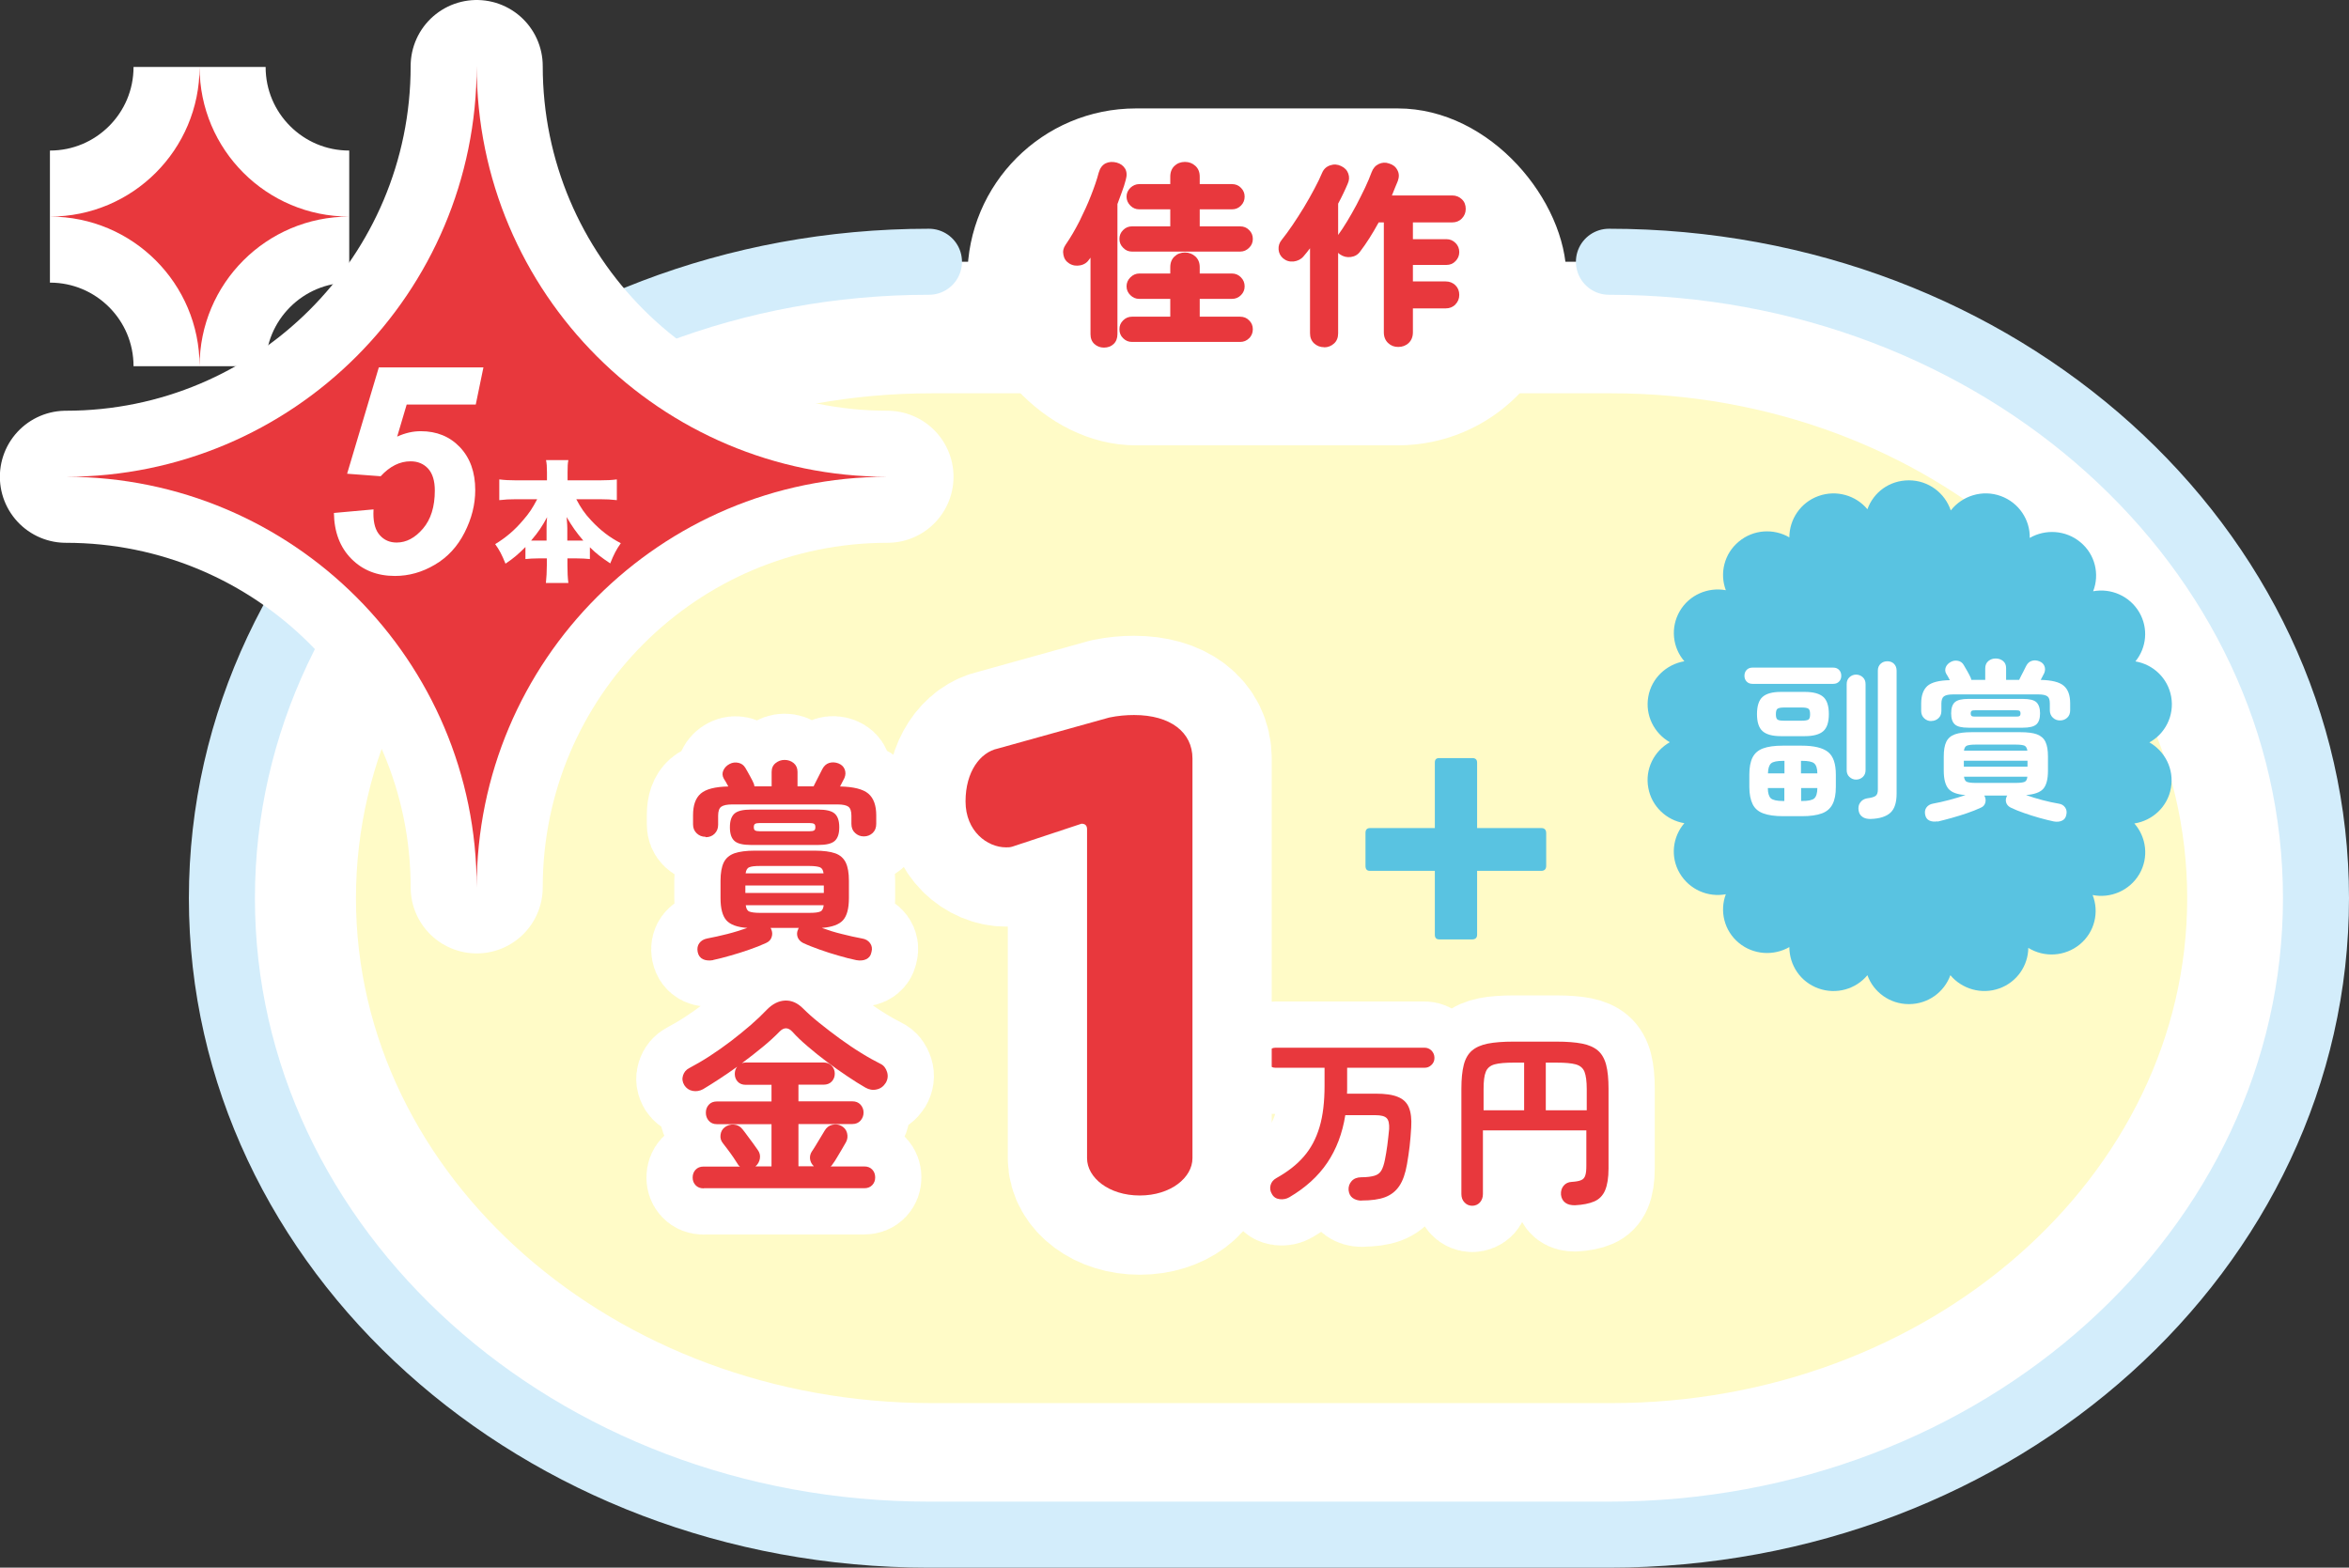 <?xml version="1.0" encoding="UTF-8"?><svg id="_レイヤー_2" xmlns="http://www.w3.org/2000/svg" viewBox="0 0 177.84 118.7"><rect x="0" y="0" width="177.84" height="118.7" fill="#333333" stroke="none"/><defs><style>.cls-1{fill:#fff100;}.cls-1,.cls-2,.cls-3,.cls-4{stroke-linecap:round;stroke-linejoin:round;}.cls-1,.cls-5{stroke-width:10px;}.cls-1,.cls-5,.cls-3,.cls-4{stroke:#fff;}.cls-2{fill:none;stroke:#d3edfb;stroke-width:5px;}.cls-6,.cls-5{fill:#fff;}.cls-7{fill:#59c3e1;}.cls-5{stroke-miterlimit:10;}.cls-3{stroke-width:12px;}.cls-3,.cls-4,.cls-8{fill:#e8383d;}.cls-4{stroke-width:7px;}.cls-9{fill:#fffbc7;}</style></defs><g id="_レイヤー_1-2"><path class="cls-9" d="M70.53,111.22c-26.77,0-48.55-19.38-48.55-43.21s21.78-43.21,48.55-43.21h51.48c26.77,0,48.55,19.38,48.55,43.21s-21.78,43.21-48.55,43.21h-51.48Z"/><path class="cls-6" d="M122.01,29.78c24.03,0,43.58,17.15,43.58,38.23s-19.55,38.23-43.58,38.23h-51.48c-24.03,0-43.58-17.15-43.58-38.23s19.55-38.23,43.58-38.23h51.48M122.01,19.82h-51.48c-29.56,0-53.53,21.57-53.53,48.19h0c0,26.61,23.97,48.19,53.53,48.19h51.48c29.56,0,53.53-21.57,53.53-48.19h0c0-26.61-23.97-48.19-53.53-48.19h0Z"/><path class="cls-2" d="M121.81,19.82c29.56,0,53.53,21.57,53.53,48.19h0c0,26.61-23.97,48.19-53.53,48.19h-51.48c-29.56,0-53.53-21.57-53.53-48.19h0c0-26.61,23.97-48.19,53.53-48.19"/><path class="cls-7" d="M117.06,63.08c0-.25-.13-.38-.36-.38h-4.87v-4.96c0-.23-.13-.34-.36-.34h-2.5c-.23,0-.34.1-.34.34v4.96h-4.91c-.23,0-.34.13-.34.36v2.5c0,.25.1.38.34.38h4.91v4.83c0,.23.1.36.34.36h2.48c.25,0,.38-.12.38-.36v-4.83h4.85c.25,0,.38-.13.38-.38v-2.48Z"/><path class="cls-4" d="M103.1,90.91c-.28,0-.51-.07-.69-.2s-.28-.33-.31-.59c-.02-.27.06-.5.23-.69s.42-.29.74-.29c.44,0,.77-.05,1-.12.23-.07.4-.2.51-.39.11-.19.2-.46.27-.81.06-.32.13-.68.18-1.08s.1-.82.14-1.25c.02-.4-.04-.68-.19-.83-.15-.15-.43-.22-.85-.22h-2.28c-.22,1.39-.68,2.59-1.37,3.61-.69,1.02-1.64,1.88-2.86,2.6-.22.13-.47.18-.73.15-.26-.03-.46-.15-.59-.38-.13-.21-.17-.44-.11-.67s.2-.41.43-.54c.86-.48,1.56-1.02,2.09-1.64.54-.62.93-1.36,1.19-2.23s.38-1.92.38-3.13v-1.36h-3.7c-.21,0-.38-.07-.53-.22s-.22-.33-.22-.53.07-.4.22-.55.33-.22.53-.22h11.26c.21,0,.39.07.54.22.14.15.22.33.22.55s-.07.38-.22.53c-.15.15-.32.22-.54.22h-5.85v1.66c0,.1,0,.2-.01.3h2.17c.73,0,1.29.08,1.69.25.4.16.68.43.83.81.15.37.21.87.17,1.5-.03.51-.07.99-.12,1.43s-.12.89-.2,1.36c-.12.69-.31,1.24-.58,1.64-.27.4-.63.68-1.08.85s-1.05.25-1.78.25Z"/><path class="cls-4" d="M111.48,91.3c-.24,0-.44-.08-.6-.25-.16-.16-.24-.38-.24-.64v-7.97c0-.74.06-1.34.18-1.81s.33-.83.62-1.08.7-.43,1.2-.53c.51-.1,1.16-.15,1.94-.15h3.26c.78,0,1.43.05,1.94.15.51.1.91.28,1.2.53s.5.62.62,1.08.18,1.07.18,1.81v6.03c0,.71-.09,1.26-.26,1.66-.17.4-.45.68-.82.84-.37.16-.86.26-1.47.29-.29,0-.53-.05-.72-.19s-.3-.34-.33-.61c-.02-.27.05-.5.2-.68.15-.18.36-.28.62-.29.31-.02.54-.06.7-.13.16-.06.27-.19.32-.36.06-.18.08-.42.08-.74v-2.67h-7.83v4.82c0,.26-.08.47-.23.64-.15.16-.35.25-.59.25ZM112.31,84.07h3.08v-3.61h-.78c-.63,0-1.12.04-1.45.13s-.56.28-.67.56c-.12.28-.17.72-.17,1.31v1.61ZM117.04,84.07h3.09v-1.61c0-.59-.06-1.02-.17-1.31-.12-.29-.34-.47-.67-.56-.33-.09-.81-.13-1.46-.13h-.8v3.61Z"/><path class="cls-8" d="M103.1,90.91c-.28,0-.51-.07-.69-.2s-.28-.33-.31-.59c-.02-.27.06-.5.23-.69s.42-.29.74-.29c.44,0,.77-.05,1-.12.23-.07.4-.2.51-.39.11-.19.2-.46.27-.81.06-.32.13-.68.18-1.08s.1-.82.14-1.25c.02-.4-.04-.68-.19-.83-.15-.15-.43-.22-.85-.22h-2.28c-.22,1.39-.68,2.59-1.37,3.61-.69,1.02-1.64,1.88-2.86,2.6-.22.13-.47.18-.73.15-.26-.03-.46-.15-.59-.38-.13-.21-.17-.44-.11-.67s.2-.41.43-.54c.86-.48,1.56-1.02,2.09-1.64.54-.62.93-1.36,1.19-2.23s.38-1.92.38-3.13v-1.36h-3.7c-.21,0-.38-.07-.53-.22s-.22-.33-.22-.53.07-.4.22-.55.33-.22.53-.22h11.26c.21,0,.39.07.54.22.14.15.22.33.22.55s-.07.38-.22.53c-.15.15-.32.22-.54.22h-5.85v1.66c0,.1,0,.2-.01.3h2.17c.73,0,1.29.08,1.69.25.4.16.68.43.83.81.15.37.21.87.17,1.5-.03.51-.07.99-.12,1.43s-.12.89-.2,1.36c-.12.69-.31,1.24-.58,1.64-.27.4-.63.68-1.08.85s-1.05.25-1.78.25Z"/><path class="cls-8" d="M111.48,91.3c-.24,0-.44-.08-.6-.25-.16-.16-.24-.38-.24-.64v-7.97c0-.74.06-1.34.18-1.81s.33-.83.62-1.08.7-.43,1.2-.53c.51-.1,1.16-.15,1.94-.15h3.26c.78,0,1.43.05,1.94.15.51.1.91.28,1.2.53s.5.62.62,1.08.18,1.07.18,1.81v6.03c0,.71-.09,1.26-.26,1.66-.17.4-.45.68-.82.84-.37.16-.86.26-1.47.29-.29,0-.53-.05-.72-.19s-.3-.34-.33-.61c-.02-.27.05-.5.2-.68.15-.18.36-.28.62-.29.31-.02.54-.06.7-.13.16-.06.27-.19.32-.36.06-.18.08-.42.08-.74v-2.67h-7.83v4.82c0,.26-.08.47-.23.64-.15.16-.35.25-.59.25ZM112.31,84.07h3.08v-3.61h-.78c-.63,0-1.12.04-1.45.13s-.56.28-.67.56c-.12.28-.17.72-.17,1.31v1.61ZM117.04,84.07h3.09v-1.61c0-.59-.06-1.02-.17-1.31-.12-.29-.34-.47-.67-.56-.33-.09-.81-.13-1.46-.13h-.8v3.61Z"/><path class="cls-1" d="M67.19,36.1c-17.17,0-31.1-13.92-31.1-31.1,0,17.18-13.92,31.1-31.1,31.1,17.17,0,31.1,13.92,31.1,31.09,0-17.17,13.92-31.09,31.1-31.09Z"/><path class="cls-8" d="M67.19,36.1c-17.17,0-31.1-13.92-31.1-31.1,0,17.18-13.92,31.1-31.1,31.1,17.17,0,31.1,13.92,31.1,31.09,0-17.17,13.92-31.09,31.1-31.09Z"/><path class="cls-6" d="M25.28,38.84l3-.27c0,.14-.01.25-.01.32,0,.73.16,1.28.49,1.64.33.37.75.55,1.27.55.73,0,1.39-.35,1.99-1.05.6-.7.9-1.66.9-2.89,0-.73-.17-1.28-.5-1.65-.34-.37-.78-.56-1.34-.56-.4,0-.79.09-1.17.28s-.74.47-1.09.85l-2.54-.19,2.4-8.05h7.92l-.58,2.81h-5.23l-.72,2.43c.3-.14.6-.24.9-.31.3-.07.6-.1.89-.1,1.2,0,2.19.4,2.96,1.21s1.16,1.89,1.16,3.25c0,1.09-.27,2.16-.81,3.22-.54,1.06-1.29,1.87-2.25,2.43-.96.57-1.97.85-3.02.85-1.34,0-2.44-.43-3.3-1.3-.86-.87-1.3-2.03-1.32-3.48Z"/><path class="cls-6" d="M43.63,37.8c.35.66.63,1.08,1.14,1.62.69.74,1.38,1.27,2.23,1.71-.35.5-.53.85-.8,1.53-.69-.46-1.05-.74-1.54-1.22v.89c-.32-.03-.61-.05-.99-.05h-.71v.53c0,.5.02.94.07,1.33h-1.7c.04-.4.07-.84.07-1.33v-.53h-.64c-.37,0-.68.02-.98.05v-.91c-.56.56-.91.86-1.51,1.26-.28-.69-.45-1.02-.78-1.48.82-.5,1.48-1.06,2.12-1.82.46-.53.69-.88,1.06-1.58h-1.6c-.48,0-.86.02-1.27.07v-1.57c.4.05.78.07,1.27.07h2.34v-.6c0-.44-.02-.68-.07-.93h1.69c-.05.24-.06.5-.06.93v.6h2.44c.52,0,.91-.02,1.29-.07v1.57c-.43-.05-.78-.07-1.29-.07h-1.75ZM41.38,40.01c0-.31,0-.51.04-.85-.36.67-.66,1.13-1.21,1.77h1.17v-.92ZM43.78,40.93h.38c-.51-.59-.87-1.1-1.26-1.78.04.56.05.67.05.84v.94h.83Z"/><path class="cls-5" d="M26.44,16.4c-6.26,0-11.33-5.07-11.33-11.33,0,6.26-5.07,11.33-11.33,11.33,6.26,0,11.33,5.07,11.33,11.33,0-6.26,5.07-11.33,11.33-11.33Z"/><path class="cls-8" d="M26.44,16.4c-6.26,0-11.33-5.07-11.33-11.33,0,6.26-5.07,11.33-11.33,11.33,6.26,0,11.33,5.07,11.33,11.33,0-6.26,5.07-11.33,11.33-11.33Z"/><path class="cls-4" d="M53.41,63.36c-.26,0-.48-.09-.66-.26-.19-.18-.28-.4-.28-.68v-.7c0-.75.19-1.29.58-1.63.39-.34,1.09-.52,2.09-.54-.13-.25-.24-.44-.34-.59-.12-.21-.13-.43-.03-.64.1-.21.26-.37.48-.48.21-.11.43-.13.66-.08.23.05.4.18.52.38.1.16.21.37.35.62.14.25.24.45.3.6.01.03.02.06.02.09,0,.03.01.06.02.09h1.3v-1.09c0-.29.1-.51.3-.67.2-.16.42-.24.68-.24s.5.08.69.24.29.38.29.67v1.09h1.22s.04-.08.05-.11c.1-.19.2-.4.32-.63.12-.23.21-.42.29-.57.12-.23.29-.39.51-.46.22-.07.46-.06.7.03.23.09.39.23.48.45.08.21.08.43-.02.66-.04.07-.09.17-.15.29s-.12.24-.18.35c1.02.02,1.74.2,2.14.54.4.34.6.89.6,1.65v.64c0,.29-.09.52-.27.69-.18.17-.41.26-.67.26s-.48-.09-.66-.26c-.19-.17-.28-.4-.28-.69v-.62c0-.34-.08-.57-.23-.68-.15-.11-.43-.17-.82-.17h-7.97c-.4,0-.67.06-.83.17-.16.11-.24.34-.24.68v.69c0,.28-.09.5-.27.68-.18.18-.41.26-.67.26ZM53.99,72.7c-.3.05-.55.03-.77-.07-.21-.1-.35-.29-.4-.55-.05-.26-.01-.48.12-.66s.33-.31.6-.36c.47-.09.98-.2,1.53-.34.55-.14,1.05-.3,1.51-.46-.77-.05-1.3-.25-1.59-.58-.29-.33-.44-.89-.44-1.68v-1.31c0-.59.08-1.04.24-1.38.16-.33.43-.56.81-.7.38-.13.89-.2,1.54-.2h4.54c.66,0,1.18.07,1.55.2.37.13.64.37.8.7.16.33.24.79.24,1.38v1.31c0,.79-.15,1.35-.45,1.68-.3.33-.83.52-1.6.58.47.17.97.33,1.51.46.54.14,1.05.25,1.53.34.27.04.47.16.61.35.14.19.18.42.11.67-.05.27-.19.45-.4.55-.21.1-.46.12-.75.07-.41-.08-.85-.2-1.34-.34-.49-.14-.97-.29-1.44-.46-.47-.17-.89-.33-1.25-.5-.21-.11-.35-.26-.42-.46-.06-.2-.05-.39.05-.58,0-.02,0-.04.02-.06.01-.02.02-.03.03-.04h-2.14l.05.1c.08.19.1.39.03.59-.06.2-.2.35-.42.45-.37.17-.79.34-1.26.5-.47.17-.94.31-1.42.45s-.92.25-1.33.34ZM56.87,63.98c-.62,0-1.04-.1-1.27-.31-.23-.21-.34-.55-.34-1.03s.11-.82.34-1.03c.23-.21.65-.31,1.27-.31h5.06c.62,0,1.04.1,1.27.31s.34.55.34,1.03-.11.82-.34,1.03-.65.31-1.27.31h-5.06ZM56.43,67.61h5.94v-.56h-5.94v.56ZM56.45,66.13h5.9c-.03-.25-.12-.4-.27-.46-.15-.06-.42-.1-.8-.1h-3.76c-.38,0-.65.03-.8.1-.15.06-.24.22-.27.46ZM57.52,69.12h3.76c.39,0,.67-.03.82-.1.15-.06.23-.22.26-.48h-5.9c.03.26.12.42.27.48.15.06.42.1.8.1ZM57.51,62.94h3.78c.16,0,.27-.02.34-.06s.1-.12.1-.25-.03-.21-.1-.25-.18-.06-.34-.06h-3.78c-.16,0-.27.02-.34.06s-.1.12-.1.25.03.21.1.25.18.06.34.06Z"/><path class="cls-4" d="M53.27,89.98c-.26,0-.46-.08-.61-.24-.15-.16-.22-.35-.22-.58s.07-.43.22-.59c.15-.16.35-.24.61-.24h2.75s-.06-.05-.09-.08c-.03-.03-.05-.06-.07-.1-.09-.14-.2-.31-.34-.52s-.29-.41-.44-.61c-.15-.2-.27-.35-.35-.46-.15-.18-.21-.39-.18-.63.03-.24.13-.43.31-.57.21-.16.45-.23.7-.21.26.02.47.13.64.34.09.11.21.26.36.47.15.21.31.41.46.62.15.2.26.36.34.48.15.2.21.42.17.66-.04.24-.15.44-.34.6h1.22v-3.2h-4.13c-.27,0-.47-.09-.62-.26-.15-.17-.22-.37-.22-.61s.07-.43.22-.6c.15-.17.36-.25.62-.25h4.13v-1.26h-1.95c-.26,0-.46-.08-.61-.24-.15-.16-.22-.36-.22-.59,0-.21.06-.39.18-.54-.45.32-.89.63-1.34.92-.44.29-.86.55-1.24.78-.26.14-.52.18-.79.13s-.48-.2-.63-.43c-.15-.25-.18-.49-.1-.74.08-.25.23-.43.46-.55.49-.26,1.01-.56,1.55-.91.54-.35,1.08-.73,1.62-1.14.53-.41,1.03-.81,1.5-1.22s.87-.79,1.21-1.15c.44-.45.9-.68,1.39-.7.49-.02.94.18,1.36.6.34.34.75.71,1.24,1.1.49.39,1,.79,1.54,1.18s1.08.76,1.62,1.09c.53.33,1.02.6,1.46.82.25.12.41.33.5.62s.05.57-.1.82c-.17.27-.4.44-.69.5-.29.07-.57.02-.85-.14-.41-.23-.86-.52-1.37-.86-.51-.34-1.02-.7-1.54-1.09-.52-.39-1.01-.78-1.46-1.17-.46-.39-.84-.75-1.15-1.1-.32-.35-.65-.36-.98-.02-.34.35-.76.74-1.26,1.15s-1.03.83-1.6,1.25c.08-.04.19-.06.32-.06h5.87c.26,0,.46.08.62.25s.23.37.23.6-.08.43-.23.59c-.15.16-.36.24-.62.24h-1.9v1.26h4.08c.26,0,.46.08.62.25.15.17.23.37.23.6s-.08.44-.23.61c-.15.17-.36.26-.62.26h-4.08v3.2h1.17c-.16-.15-.26-.33-.29-.54-.03-.21.02-.41.14-.59.07-.11.18-.26.3-.47s.26-.42.38-.63c.13-.21.22-.37.29-.48.13-.22.31-.37.56-.43.25-.06.48-.04.7.08s.37.3.43.54.04.47-.08.69c-.07.13-.18.3-.3.52-.13.22-.26.43-.38.64s-.23.37-.32.49c-.02.04-.05.08-.07.1-.03.03-.06.06-.09.09h2.54c.26,0,.46.08.61.24s.22.36.22.59-.07.42-.22.58-.35.24-.61.24h-12.13Z"/><path class="cls-8" d="M53.41,63.36c-.26,0-.48-.09-.66-.26-.19-.18-.28-.4-.28-.68v-.7c0-.75.19-1.29.58-1.63.39-.34,1.09-.52,2.09-.54-.13-.25-.24-.44-.34-.59-.12-.21-.13-.43-.03-.64.1-.21.26-.37.48-.48.21-.11.43-.13.66-.08.23.05.4.18.52.38.1.16.21.37.35.62.14.25.24.45.3.6.01.03.02.06.02.09,0,.03.01.06.02.09h1.3v-1.09c0-.29.1-.51.3-.67.2-.16.42-.24.68-.24s.5.08.69.24.29.38.29.67v1.09h1.22s.04-.08.05-.11c.1-.19.2-.4.32-.63.12-.23.21-.42.29-.57.12-.23.29-.39.51-.46.22-.07.46-.06.7.03.23.09.39.23.48.45.08.21.08.43-.02.66-.04.07-.09.17-.15.29s-.12.24-.18.35c1.02.02,1.74.2,2.14.54.4.34.6.89.6,1.65v.64c0,.29-.09.52-.27.69-.18.17-.41.26-.67.26s-.48-.09-.66-.26c-.19-.17-.28-.4-.28-.69v-.62c0-.34-.08-.57-.23-.68-.15-.11-.43-.17-.82-.17h-7.97c-.4,0-.67.06-.83.17-.16.11-.24.34-.24.68v.69c0,.28-.09.5-.27.68-.18.18-.41.26-.67.26ZM53.99,72.7c-.3.05-.55.03-.77-.07-.21-.1-.35-.29-.4-.55-.05-.26-.01-.48.12-.66s.33-.31.6-.36c.47-.09.98-.2,1.53-.34.55-.14,1.05-.3,1.51-.46-.77-.05-1.3-.25-1.59-.58-.29-.33-.44-.89-.44-1.68v-1.31c0-.59.08-1.04.24-1.38.16-.33.43-.56.81-.7.38-.13.89-.2,1.54-.2h4.54c.66,0,1.18.07,1.55.2.37.13.64.37.8.7.16.33.24.79.24,1.38v1.31c0,.79-.15,1.35-.45,1.68-.3.33-.83.52-1.6.58.47.17.97.33,1.51.46.54.14,1.05.25,1.53.34.27.04.47.16.61.35.14.19.18.42.11.67-.05.27-.19.45-.4.55-.21.1-.46.12-.75.07-.41-.08-.85-.2-1.34-.34-.49-.14-.97-.29-1.44-.46-.47-.17-.89-.33-1.25-.5-.21-.11-.35-.26-.42-.46-.06-.2-.05-.39.05-.58,0-.02,0-.04.02-.06.01-.02.02-.03.03-.04h-2.14l.05.1c.08.19.1.39.03.59-.06.2-.2.35-.42.45-.37.17-.79.34-1.26.5-.47.17-.94.31-1.42.45s-.92.25-1.33.34ZM56.87,63.98c-.62,0-1.04-.1-1.27-.31-.23-.21-.34-.55-.34-1.03s.11-.82.34-1.03c.23-.21.65-.31,1.27-.31h5.06c.62,0,1.04.1,1.27.31s.34.55.34,1.03-.11.82-.34,1.03-.65.31-1.27.31h-5.06ZM56.43,67.61h5.94v-.56h-5.94v.56ZM56.45,66.13h5.9c-.03-.25-.12-.4-.27-.46-.15-.06-.42-.1-.8-.1h-3.76c-.38,0-.65.03-.8.1-.15.06-.24.22-.27.46ZM57.52,69.12h3.76c.39,0,.67-.03.82-.1.15-.06.23-.22.26-.48h-5.9c.03.26.12.42.27.48.15.06.42.1.8.1ZM57.51,62.94h3.78c.16,0,.27-.02.34-.06s.1-.12.1-.25-.03-.21-.1-.25-.18-.06-.34-.06h-3.78c-.16,0-.27.02-.34.06s-.1.12-.1.25.03.21.1.25.18.06.34.06Z"/><path class="cls-8" d="M53.27,89.98c-.26,0-.46-.08-.61-.24-.15-.16-.22-.35-.22-.58s.07-.43.22-.59c.15-.16.35-.24.61-.24h2.75s-.06-.05-.09-.08c-.03-.03-.05-.06-.07-.1-.09-.14-.2-.31-.34-.52s-.29-.41-.44-.61c-.15-.2-.27-.35-.35-.46-.15-.18-.21-.39-.18-.63.03-.24.13-.43.31-.57.21-.16.45-.23.7-.21.26.02.47.13.64.34.09.11.21.26.36.47.15.21.31.41.46.62.15.2.26.36.34.48.15.2.21.42.17.66-.04.24-.15.44-.34.6h1.22v-3.2h-4.13c-.27,0-.47-.09-.62-.26-.15-.17-.22-.37-.22-.61s.07-.43.22-.6c.15-.17.36-.25.62-.25h4.13v-1.26h-1.95c-.26,0-.46-.08-.61-.24-.15-.16-.22-.36-.22-.59,0-.21.06-.39.18-.54-.45.32-.89.63-1.34.92-.44.29-.86.55-1.24.78-.26.14-.52.18-.79.13s-.48-.2-.63-.43c-.15-.25-.18-.49-.1-.74.08-.25.23-.43.46-.55.49-.26,1.01-.56,1.55-.91.54-.35,1.08-.73,1.62-1.14.53-.41,1.03-.81,1.5-1.22s.87-.79,1.21-1.15c.44-.45.9-.68,1.39-.7.49-.02.94.18,1.36.6.34.34.75.71,1.24,1.1.49.39,1,.79,1.54,1.18s1.08.76,1.62,1.09c.53.33,1.02.6,1.46.82.25.12.41.33.5.62s.05.57-.1.82c-.17.27-.4.44-.69.5-.29.07-.57.02-.85-.14-.41-.23-.86-.52-1.37-.86-.51-.34-1.02-.7-1.54-1.09-.52-.39-1.01-.78-1.46-1.17-.46-.39-.84-.75-1.15-1.1-.32-.35-.65-.36-.98-.02-.34.35-.76.74-1.26,1.15s-1.03.83-1.6,1.25c.08-.04.19-.06.32-.06h5.87c.26,0,.46.08.62.25s.23.37.23.6-.08.43-.23.59c-.15.16-.36.24-.62.24h-1.9v1.26h4.08c.26,0,.46.08.62.25.15.17.23.37.23.6s-.08.44-.23.61c-.15.17-.36.26-.62.26h-4.08v3.2h1.17c-.16-.15-.26-.33-.29-.54-.03-.21.02-.41.14-.59.07-.11.18-.26.3-.47s.26-.42.38-.63c.13-.21.22-.37.29-.48.13-.22.31-.37.56-.43.25-.06.48-.04.7.08s.37.3.43.54.04.47-.08.69c-.07.13-.18.3-.3.52-.13.22-.26.43-.38.64s-.23.37-.32.49c-.02.04-.05.08-.07.1-.03.03-.06.06-.09.09h2.54c.26,0,.46.08.61.24s.22.36.22.59-.07.42-.22.58-.35.24-.61.24h-12.13Z"/><path class="cls-3" d="M90.28,57.43c0-1.97-1.65-3.29-4.42-3.29-.56,0-1.22.05-1.88.19l-8.44,2.35c-1.32.28-2.44,1.74-2.44,4s1.65,3.48,3.06,3.48c.19,0,.28,0,.47-.05l5.25-1.74c.28,0,.42.14.42.42v24.91c0,1.46,1.64,2.82,3.99,2.82s3.99-1.36,3.99-2.82v-30.27Z"/><path class="cls-8" d="M90.28,57.43c0-1.97-1.65-3.29-4.42-3.29-.56,0-1.22.05-1.88.19l-8.44,2.35c-1.32.28-2.44,1.74-2.44,4s1.65,3.48,3.06,3.48c.19,0,.28,0,.47-.05l5.25-1.74c.28,0,.42.14.42.42v24.91c0,1.46,1.64,2.82,3.99,2.82s3.99-1.36,3.99-2.82v-30.27Z"/><path class="cls-7" d="M162.7,56.23c1.22-.66,1.93-2.04,1.68-3.47-.25-1.41-1.36-2.45-2.71-2.68.84-1.03,1-2.5.29-3.72-.73-1.24-2.14-1.84-3.49-1.59.5-1.28.16-2.79-.97-3.72-1.11-.92-2.65-1-3.83-.32.03-1.37-.82-2.67-2.19-3.17-1.4-.51-2.92-.02-3.79,1.09-.44-1.32-1.69-2.28-3.17-2.28s-2.68.91-3.14,2.19c-.87-1.05-2.35-1.49-3.71-1-1.36.49-2.2,1.77-2.2,3.13-1.18-.69-2.72-.61-3.83.32-1.11.92-1.46,2.41-.98,3.68-1.35-.25-2.77.35-3.49,1.59-.72,1.24-.54,2.76.35,3.79-1.35.23-2.48,1.27-2.73,2.68-.25,1.41.44,2.77,1.63,3.45-1.19.67-1.89,2.03-1.63,3.45.25,1.41,1.38,2.46,2.73,2.68-.89,1.03-1.08,2.55-.35,3.79.73,1.24,2.14,1.84,3.49,1.59-.48,1.27-.13,2.76.98,3.68,1.11.92,2.65,1,3.83.32,0,1.36.83,2.64,2.2,3.13,1.36.49,2.84.05,3.71-1,.46,1.28,1.69,2.19,3.14,2.19,1.45,0,2.68-.91,3.14-2.19.87,1.04,2.35,1.49,3.71,1,1.34-.48,2.18-1.74,2.19-3.07,1.19.74,2.77.67,3.91-.27,1.12-.93,1.47-2.44.96-3.73,1.36.27,2.8-.33,3.54-1.59.73-1.26.53-2.79-.38-3.83,1.37-.21,2.52-1.26,2.77-2.69.25-1.43-.46-2.8-1.67-3.47Z"/><path class="cls-6" d="M132.68,51.78c-.19,0-.34-.06-.45-.18-.11-.12-.16-.26-.16-.43s.05-.32.16-.44.26-.18.45-.18h6.11c.19,0,.34.06.45.18s.16.26.16.44-.05.31-.16.43c-.11.12-.26.18-.45.18h-6.11ZM135,61.8c-.62,0-1.12-.07-1.5-.21s-.65-.37-.81-.7-.25-.76-.25-1.31v-.92c0-.55.08-.98.24-1.3.16-.32.42-.55.79-.69.37-.14.87-.21,1.5-.21h1.42c.94,0,1.61.16,2.01.48s.59.89.59,1.72v.92c0,.55-.08.98-.25,1.31-.17.33-.43.56-.81.7s-.88.21-1.51.21h-1.43ZM134.82,55.74c-.64,0-1.1-.13-1.38-.38-.28-.25-.42-.68-.42-1.29s.14-1.05.42-1.3c.28-.25.74-.38,1.38-.38h1.82c.65,0,1.12.13,1.4.38.28.25.42.68.42,1.3s-.14,1.04-.42,1.29c-.28.25-.75.38-1.4.38h-1.82ZM133.85,58.56h1.25v-.95h-.09c-.46,0-.77.06-.92.19-.15.13-.23.38-.24.76ZM135,60.65h.09v-.98h-1.25c0,.39.09.65.23.78.15.13.46.2.92.2ZM135.1,54.57h1.29c.26,0,.43-.03.52-.08.09-.06.13-.19.13-.41s-.04-.36-.13-.42-.26-.09-.52-.09h-1.29c-.26,0-.43.03-.52.09-.09.06-.13.2-.13.42s.04.35.13.41c.09.06.26.08.52.08ZM136.36,58.56h1.23c0-.38-.09-.63-.24-.76-.15-.13-.46-.19-.92-.19h-.08v.95ZM136.36,60.65h.08c.47,0,.78-.07.92-.2s.23-.39.23-.78h-1.23v.98ZM140.52,59.03c-.19,0-.36-.07-.5-.2s-.21-.3-.21-.52v-6.51c0-.22.07-.39.21-.52s.31-.2.5-.2.37.07.51.2.21.3.21.52v6.51c0,.22-.07.39-.21.52s-.31.2-.51.2ZM141.61,62.01c-.24,0-.45-.04-.61-.16-.17-.12-.26-.28-.29-.5-.03-.22,0-.42.13-.59.12-.17.29-.27.51-.31.31-.04.53-.1.64-.18.12-.08.18-.24.18-.48v-9.01c0-.22.07-.39.21-.52s.31-.19.51-.19.37.06.5.19.2.3.2.52v9.31c0,.67-.15,1.15-.46,1.44-.31.29-.81.46-1.51.48Z"/><path class="cls-6" d="M146.22,54.6c-.21,0-.39-.07-.54-.21-.15-.14-.23-.33-.23-.55v-.57c0-.61.16-1.05.47-1.33.32-.28.88-.42,1.7-.44-.1-.2-.19-.36-.27-.48-.1-.17-.1-.35-.03-.52.08-.17.21-.3.39-.39.17-.09.35-.11.54-.07s.33.15.42.31c.08.13.17.3.29.5.11.2.2.37.25.49,0,.03.02.05.02.07,0,.02.01.05.02.07h1.05v-.88c0-.23.08-.42.24-.55.16-.13.34-.19.55-.19s.4.06.56.19c.16.13.23.31.23.55v.88h.99s.03-.07.04-.09c.08-.16.16-.33.26-.51.1-.19.17-.34.23-.46.1-.19.23-.32.42-.38.18-.06.37-.05.57.03.19.07.32.19.39.36.07.17.06.35-.01.53-.03.06-.08.14-.12.23-.05.1-.1.19-.15.29.83.02,1.41.16,1.74.44.33.28.49.72.49,1.34v.52c0,.23-.07.42-.22.56s-.33.21-.55.21-.39-.07-.54-.21c-.15-.14-.23-.33-.23-.56v-.51c0-.28-.06-.46-.19-.55s-.35-.14-.67-.14h-6.47c-.32,0-.55.05-.68.14s-.2.28-.2.55v.56c0,.23-.07.41-.22.55-.15.14-.33.21-.55.21ZM146.69,62.19c-.24.04-.45.02-.62-.06-.17-.08-.28-.23-.32-.45-.04-.21-.01-.39.1-.54s.27-.25.49-.29c.38-.07.79-.16,1.24-.28.45-.12.86-.24,1.23-.37-.62-.04-1.06-.2-1.29-.47s-.36-.72-.36-1.37v-1.07c0-.48.06-.85.19-1.12.13-.27.35-.46.66-.57.31-.11.73-.16,1.25-.16h3.69c.54,0,.96.05,1.26.16.3.11.52.3.65.57s.19.64.19,1.12v1.07c0,.64-.12,1.1-.36,1.37s-.68.42-1.3.47c.38.14.79.26,1.23.38s.85.2,1.24.27c.22.03.38.13.49.29.11.16.14.34.09.55-.04.22-.15.37-.33.45-.17.08-.38.1-.61.06-.33-.07-.69-.16-1.09-.27-.4-.11-.79-.24-1.17-.37-.38-.13-.72-.27-1.01-.41-.17-.09-.29-.21-.34-.37-.05-.16-.04-.32.04-.47,0-.02,0-.03.01-.04,0-.01.02-.02.03-.03h-1.74l.04.08c.07.16.08.32.03.48-.05.16-.16.29-.34.36-.3.14-.65.28-1.03.41-.38.13-.77.25-1.16.36s-.75.2-1.08.28ZM149.03,55.1c-.5,0-.85-.08-1.03-.25-.19-.17-.28-.45-.28-.84s.09-.67.28-.84c.19-.17.53-.25,1.03-.25h4.11c.5,0,.85.08,1.03.25s.28.45.28.84-.09.67-.28.84-.53.25-1.03.25h-4.11ZM148.68,58.05h4.82v-.45h-4.82v.45ZM148.69,56.84h4.8c-.03-.2-.1-.32-.22-.38-.12-.05-.34-.08-.65-.08h-3.06c-.31,0-.53.03-.65.08-.12.05-.2.18-.22.38ZM149.56,59.28h3.06c.32,0,.54-.03.66-.08.12-.05.19-.18.21-.39h-4.8c.03.21.1.34.22.39.12.05.34.08.65.08ZM149.55,54.26h3.07c.13,0,.22-.01.27-.04.05-.03.08-.1.08-.2s-.03-.17-.08-.2c-.05-.03-.14-.04-.27-.04h-3.07c-.13,0-.22.01-.27.04-.05.03-.08.1-.08.2s.03.17.08.2c.05.03.14.04.27.04Z"/><rect class="cls-6" x="73.24" y="8.21" width="45.35" height="25.51" rx="12.76" ry="12.76"/><path class="cls-8" d="M83.58,26.32c-.28,0-.52-.09-.72-.27-.2-.18-.3-.43-.3-.75v-5.79l-.08.11c-.16.25-.39.41-.69.47-.3.06-.58.02-.84-.14-.24-.15-.39-.37-.44-.65-.06-.28,0-.53.16-.76.38-.55.73-1.15,1.06-1.8.32-.65.62-1.29.87-1.94.25-.64.45-1.21.58-1.72.1-.35.27-.58.52-.71.25-.12.53-.14.84-.06.29.08.5.23.64.46.13.22.15.51.05.85-.08.3-.17.6-.29.91-.11.31-.22.61-.34.92v9.85c0,.32-.1.57-.29.75-.19.18-.44.27-.73.27ZM85.7,19.05c-.26,0-.48-.09-.67-.29-.19-.19-.28-.41-.28-.67s.09-.48.28-.67c.19-.19.41-.28.67-.28h2.9v-1.29h-2.35c-.26,0-.48-.09-.67-.28-.19-.19-.29-.42-.29-.68s.1-.48.29-.67c.19-.18.42-.28.67-.28h2.35v-.56c0-.35.11-.62.32-.82.21-.2.48-.3.79-.3s.57.1.79.3c.22.2.33.47.33.82v.56h2.44c.27,0,.5.09.68.28.19.19.28.41.28.67s-.09.49-.28.68c-.19.19-.41.28-.68.28h-2.44v1.29h3.06c.27,0,.5.09.68.28.19.18.28.41.28.67s-.09.49-.28.67c-.19.19-.41.29-.68.29h-8.19ZM85.7,25.89c-.26,0-.48-.09-.67-.28-.19-.18-.28-.41-.28-.68s.09-.48.28-.67c.19-.19.41-.28.67-.28h2.9v-1.35h-2.35c-.26,0-.48-.09-.67-.28-.19-.18-.29-.41-.29-.67s.1-.49.29-.68c.19-.19.42-.29.67-.29h2.35v-.48c0-.34.11-.61.32-.81.21-.2.48-.3.79-.3s.57.1.79.3c.22.2.33.47.33.81v.48h2.44c.27,0,.5.1.68.29.19.19.28.42.28.68s-.09.48-.28.67c-.19.19-.41.28-.68.28h-2.44v1.35h3.06c.27,0,.5.09.68.28.19.18.28.41.28.67s-.09.5-.28.68c-.19.19-.41.28-.68.28h-8.19Z"/><path class="cls-8" d="M100.25,26.29c-.3,0-.55-.1-.76-.29-.21-.2-.31-.45-.31-.77v-6.43c-.08.11-.16.21-.25.32-.08.1-.17.2-.25.3-.19.22-.44.34-.74.38-.31.03-.57-.05-.8-.24-.21-.18-.32-.41-.34-.67-.02-.27.06-.51.23-.72.25-.31.52-.68.82-1.12.29-.43.59-.89.88-1.37.29-.48.55-.95.79-1.4.24-.45.43-.84.57-1.18.12-.29.32-.48.61-.58.29-.1.56-.08.83.05.28.13.46.32.55.58s.07.51-.05.77c-.1.24-.21.48-.33.73s-.25.51-.39.77v2.37c.21-.29.44-.63.68-1.03.24-.39.47-.81.71-1.25.23-.44.44-.87.65-1.3.2-.42.36-.81.49-1.16.11-.3.29-.51.54-.63s.52-.14.79-.04c.28.08.49.24.62.49.14.25.15.52.04.83-.07.17-.14.35-.22.53-.08.18-.15.37-.23.57h4.57c.29,0,.53.1.73.29s.29.44.29.73-.1.52-.29.72c-.19.2-.44.3-.73.3h-2.98v1.27h2.54c.27,0,.5.1.69.29.19.19.28.42.28.69s-.1.49-.28.68c-.19.2-.42.29-.69.29h-2.54v1.25h2.49c.29,0,.53.1.73.29.2.2.29.44.29.73s-.1.52-.29.72c-.19.2-.44.3-.73.3h-2.49v1.81c0,.34-.11.61-.32.81-.21.2-.48.3-.79.3s-.56-.1-.77-.3c-.21-.2-.32-.47-.32-.81v-8.32h-.39c-.46.84-.92,1.57-1.4,2.2-.17.24-.41.38-.71.42s-.58-.03-.82-.2c-.05-.03-.1-.07-.14-.12v6.1c0,.32-.1.58-.31.77-.21.19-.46.29-.75.29Z"/></g></svg>